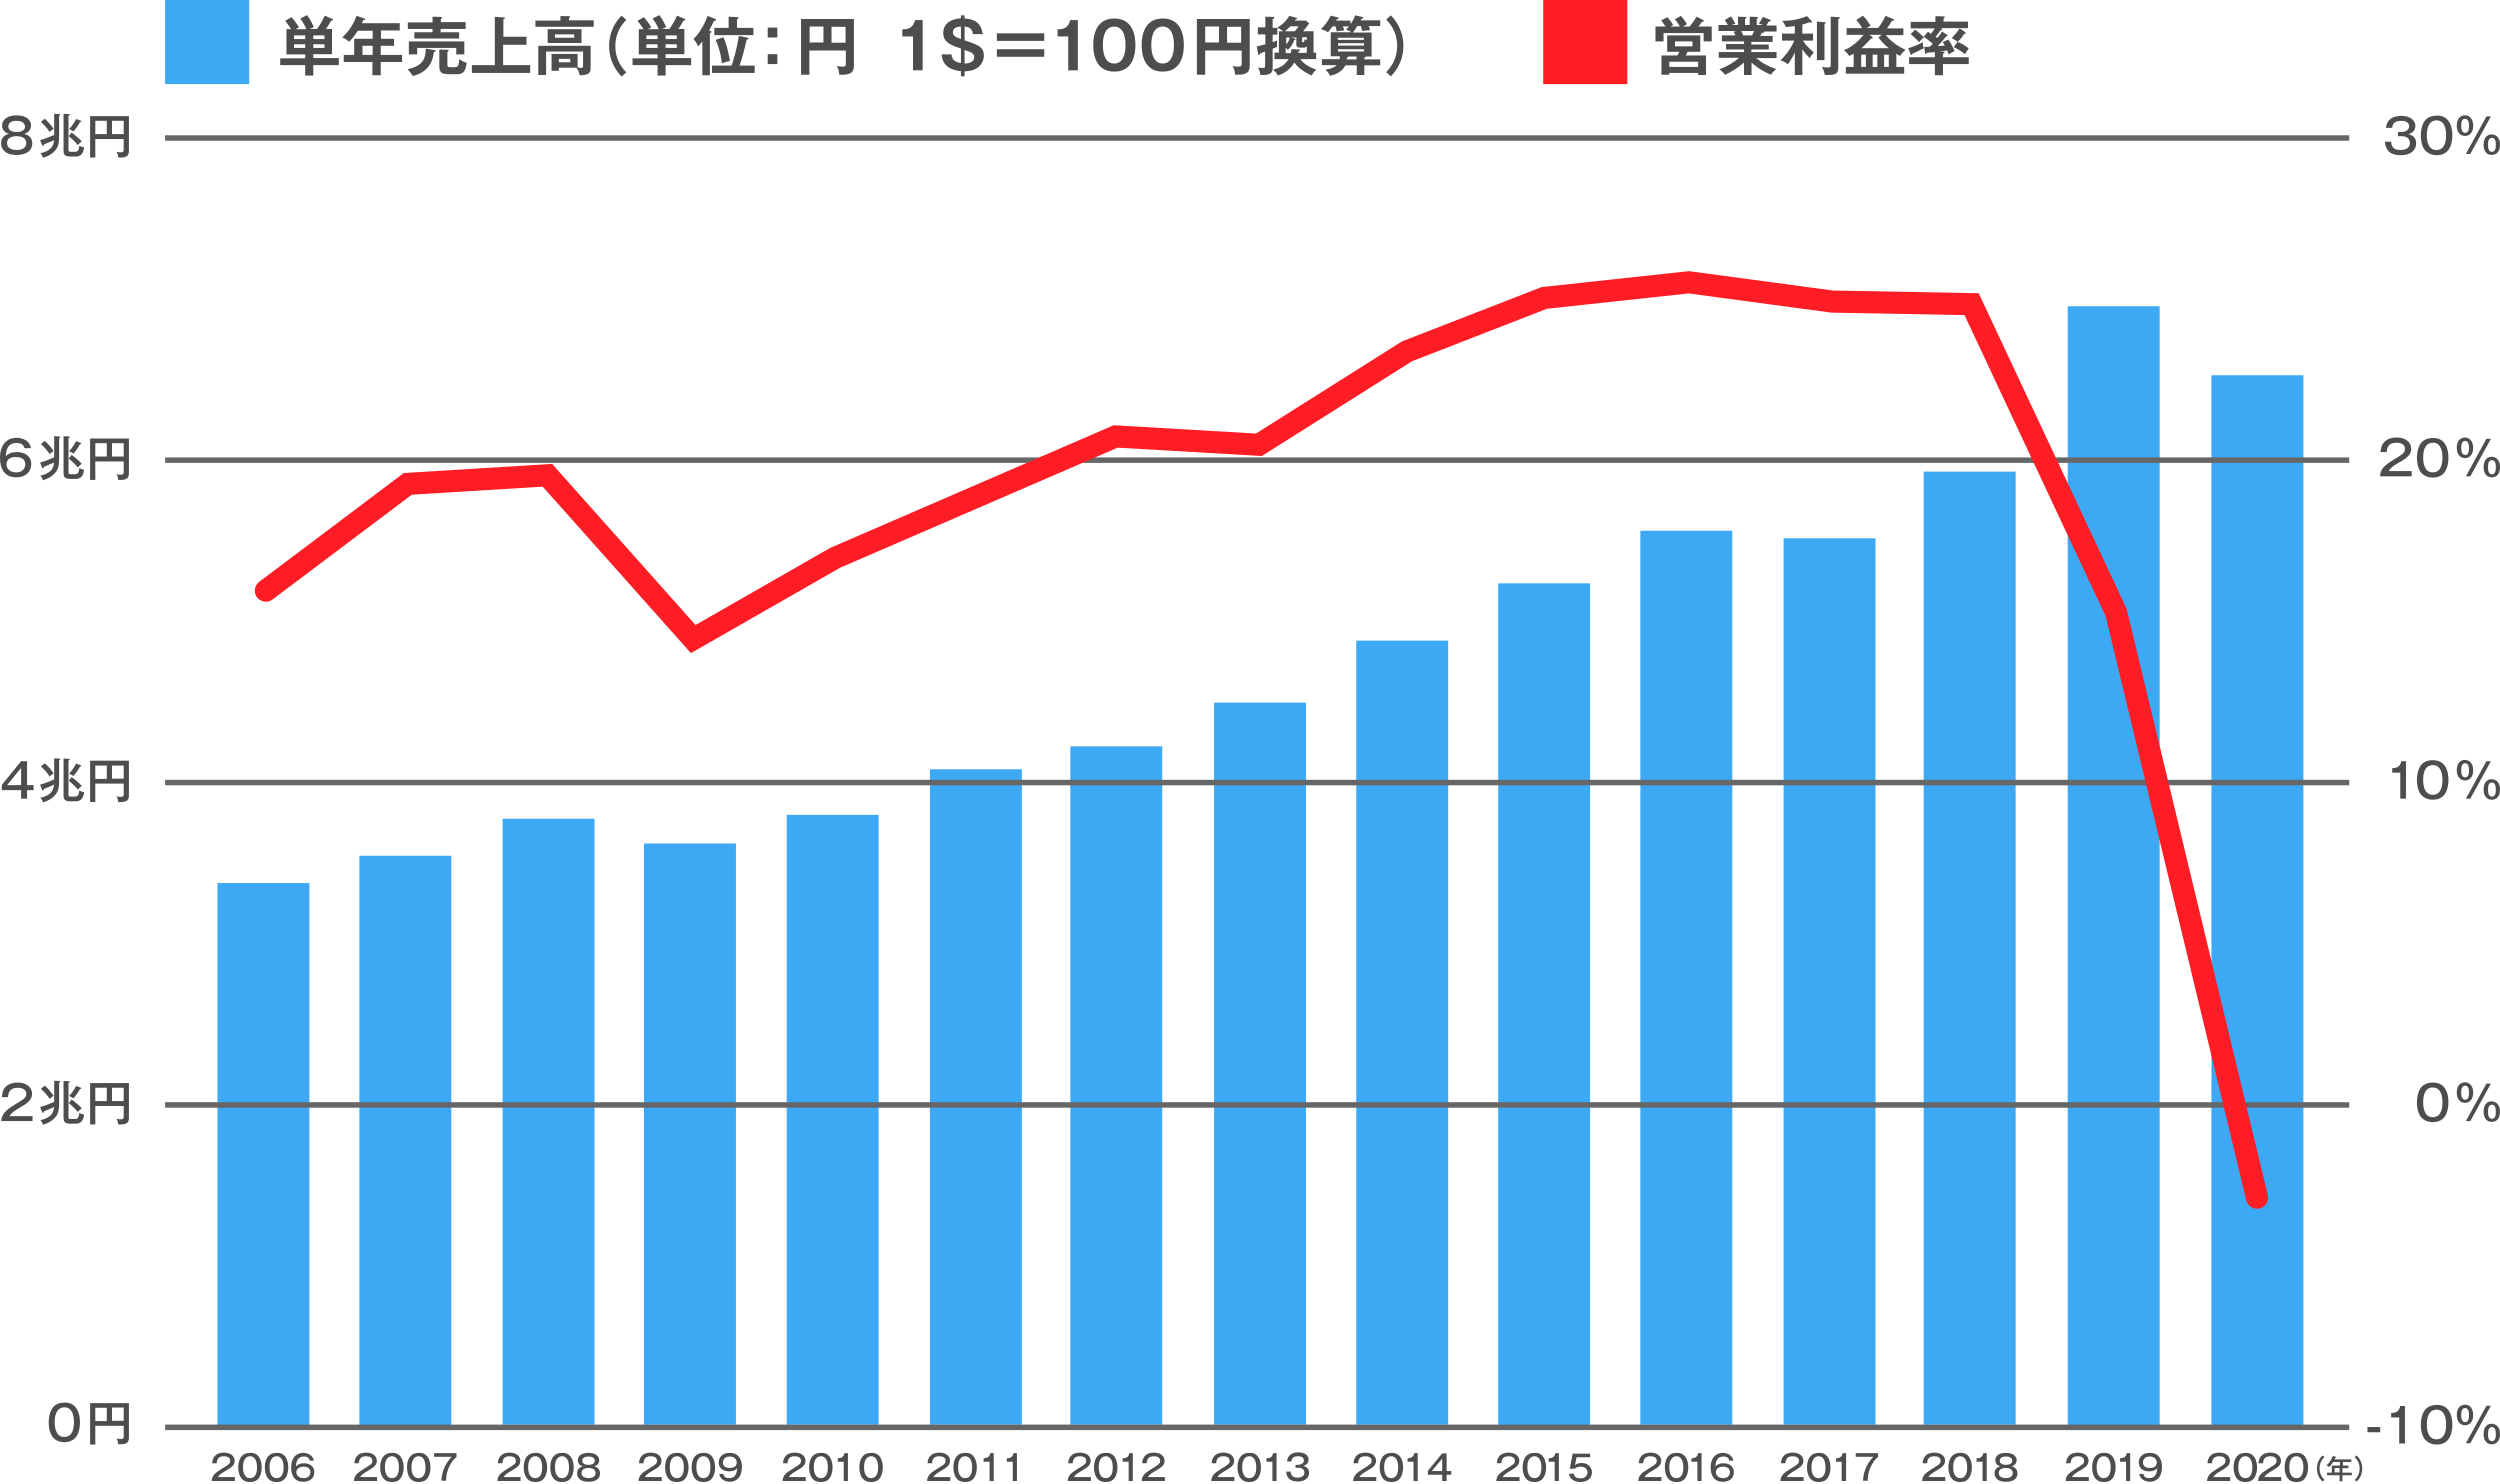 <?xml version="1.0" encoding="utf-8"?>
<!-- Generator: Adobe Illustrator 25.2.0, SVG Export Plug-In . SVG Version: 6.00 Build 0)  -->
<svg version="1.1" id="レイヤー_1" xmlns="http://www.w3.org/2000/svg" xmlns:xlink="http://www.w3.org/1999/xlink" x="0px"
	 y="0px" viewBox="0 0 960 570" style="enable-background:new 0 0 960 570;" xml:space="preserve">
<style type="text/css">
	.st0{fill:#4D4D4D;}
	.st1{fill:#3DA9F5;}
	.st2{fill:#FF1D25;}
	.st3{fill:none;stroke:#666666;stroke-width:2.103;stroke-miterlimit:10;}
	.st4{fill:none;stroke:#FF1D25;stroke-width:8.504;stroke-linecap:round;stroke-miterlimit:10;}
</style>
<g>
	<g>
		<g>
			<path class="st0" d="M117.6,11.1c-0.1-0.3-0.9-2.1-2.3-4l2.6-1.3c1.3,1.8,2,3.2,2.6,4.6c-1,0.4-1.2,0.6-1.6,0.7h2.9
				c0.5-0.8,1.8-2.6,2.9-5.1l3,1.3c0.1,0,0.2,0.1,0.2,0.3c0,0.2-0.2,0.3-0.7,0.3c-0.8,1.4-1.7,2.8-2,3.2h2.3v9.7h-7.2v1.5h9.8V25
				h-9.8v4h-3.1v-4h-9.6v-2.6h9.6v-1.5H110v-9.7h1.8c-1.2-1.9-1.9-2.7-2.3-3.2l2.4-1.4c0.8,0.8,2.2,2.6,2.9,3.9
				c-0.8,0.4-1.1,0.6-1.3,0.7H117.6z M117.2,15v-1.4h-4.3V15H117.2z M112.9,17v1.4h4.3V17H112.9z M124.6,15v-1.4h-4.3V15H124.6z
				 M120.3,17v1.4h4.3V17H120.3z"/>
			<path class="st0" d="M146.2,14.9h5.1v2.7h-5.1v3.5h8.2v2.7h-8.2v5.1h-3.2v-5.1H132v-2.7h4v-6.2h7.1v-3.1h-5.7
				c-0.5,0.7-1.7,2.7-3.3,4.2c-0.9-0.7-1.8-1.3-2.7-1.6c3.3-3,4.9-6.5,5.5-8.3l3,1c0.3,0.1,0.3,0.1,0.3,0.3c0,0.3-0.3,0.3-0.7,0.3
				c-0.2,0.4-0.3,0.7-0.5,1.2h14.5v2.8h-7.2V14.9z M143.1,17.6h-3.9v3.5h3.9V17.6z"/>
			<path class="st0" d="M178.8,8.6v2.5h-9.6v1.3h7.1v2.4h-17.2v-2.4h7v-1.3h-9.5V8.6h9.5V6.4l3.3,0.1c0.2,0,0.4,0.1,0.4,0.3
				s-0.2,0.3-0.5,0.4v1.3H178.8z M166.8,19.2c0.3,0,0.5,0.1,0.5,0.3c0,0.3-0.4,0.4-0.7,0.5c-0.3,2.2-1,7.4-8.1,9.2
				c-0.5-1-1.7-2.3-2-2.6c6.5-1.4,6.9-4.7,7-7.9L166.8,19.2z M178.3,16v4.9h-3.1v-2.5h-15v2.5h-3.2v-5H178.3z M171.7,28.4
				c-1.2,0-3,0-3-2.8v-6.6l3,0.1c0.3,0,0.6,0,0.6,0.3c0,0.2-0.1,0.3-0.5,0.5v4.7c0,0.8,0.1,1.2,0.9,1.2h2.1c1.2,0,1.3-0.7,1.6-3.1
				c1.5,1.2,2.3,1.3,2.8,1.3c-0.3,2.2-0.6,4.5-3.6,4.5H171.7z"/>
			<path class="st0" d="M202.2,14.1v3.1h-9v7.8h10.4v3h-22.4v-3h8.8V6.5l3.5,0.2c0.2,0,0.4,0.1,0.4,0.3s-0.1,0.2-0.6,0.4v6.7H202.2z
				"/>
			<path class="st0" d="M228,7.9v2.4h-22.4V7.9h9.6V6.2l3.2,0c0.1,0,0.5,0,0.5,0.3c0,0.2-0.2,0.3-0.4,0.4v0.9H228z M214.6,26v1.2
				h-2.8v-6.5h10v5.2c1.1,0.2,1.2,0.2,1.4,0.2c0.4,0,0.7-0.1,0.7-0.9v-5.4h-14.2v9h-3V17.6h20.1V26c0,2.1-0.8,2.9-4.2,2.9
				c-0.1-0.6-0.4-1.9-1.3-2.9H214.6z M223.3,11.2v5.3h-13v-5.3H223.3z M213.1,13.2v1.3h7.4v-1.3H213.1z M214.6,22.6v1.3h4.4v-1.3
				H214.6z"/>
			<path class="st0" d="M240.5,7.6c-1.2,1.3-4.2,4.4-4.2,10.1c0,5.7,3,8.8,4.2,10.1l-1.8,1.6c-4-4.1-4.8-8.7-4.8-11.7
				c0-3.1,0.8-7.7,4.8-11.7L240.5,7.6z"/>
			<path class="st0" d="M252.9,11.1c-0.1-0.3-0.9-2.1-2.3-4l2.6-1.3c1.3,1.8,2,3.2,2.6,4.6c-1,0.4-1.2,0.6-1.6,0.7h2.9
				c0.5-0.8,1.8-2.6,2.9-5.1l3,1.3c0.1,0,0.2,0.1,0.2,0.3c0,0.2-0.2,0.3-0.7,0.3c-0.8,1.4-1.7,2.8-2,3.2h2.3v9.7h-7.2v1.5h9.8V25
				h-9.8v4h-3.1v-4h-9.6v-2.6h9.6v-1.5h-7.2v-9.7h1.8c-1.2-1.9-1.9-2.7-2.3-3.2l2.4-1.4c0.8,0.8,2.2,2.6,2.9,3.9
				c-0.8,0.4-1.1,0.6-1.3,0.7H252.9z M252.5,15v-1.4h-4.3V15H252.5z M248.2,17v1.4h4.3V17H248.2z M259.9,15v-1.4h-4.3V15H259.9z
				 M255.6,17v1.4h4.3V17H255.6z"/>
			<path class="st0" d="M272.7,11.9c0.2,0.1,0.5,0.1,0.5,0.3c0,0.2-0.2,0.4-0.6,0.6v16.1h-2.9V15.9c-0.8,1.1-1.2,1.4-1.6,1.9
				c-0.9-1.9-1.5-2.5-1.8-2.8c3.1-3,4.9-7.4,5.4-8.9l2.8,1.1c0.1,0,0.5,0.2,0.5,0.4c0,0.3-0.4,0.4-0.8,0.4c-1,2.1-1.2,2.4-1.9,3.7
				L272.7,11.9z M289.8,25.2V28h-16.4v-2.8h7.5c0.3-0.7,2-5.8,2.8-11.4l3.1,0.6c0.2,0,0.6,0.1,0.6,0.4c0,0.3-0.4,0.4-0.7,0.4
				c-0.8,3.7-1.5,6.4-2.7,10H289.8z M289.3,10.7v2.8h-15v-2.8h5.5V6.4l3.3,0.2c0.2,0,0.5,0,0.5,0.3c0,0.3-0.4,0.5-0.6,0.5v3.3H289.3
				z M277.8,14.3c1.3,2.9,2.1,6.7,2.5,9.1c-1.3,0.3-1.7,0.4-3.1,0.9c-0.1-1.2-0.6-5.1-2.4-9L277.8,14.3z"/>
			<path class="st0" d="M298.5,10.6v3.8h-3.7v-3.8H298.5z M298.5,20.8v3.8h-3.7v-3.8H298.5z"/>
			<path class="st0" d="M310.8,19.3v9.4h-3.2V7.3h20.3v18c0,2.7-1.6,3.4-4.7,3.4c-0.4,0-0.6,0-0.9,0c-0.2-2-0.6-2.8-1-3.4
				c0.7,0.2,1.5,0.3,2.2,0.3c1.3,0,1.3-0.5,1.3-1.3v-4.9H310.8z M316.2,10.2h-5.3v6.1h5.3V10.2z M319.3,16.4h5.4v-6.1h-5.4V16.4z"/>
			<path class="st0" d="M354.3,27h-3.7v-13h-4.1v-2.7c2.1-0.1,4-0.3,4.9-3.6h2.9V27z"/>
			<path class="st0" d="M373.6,13.1c-0.2-2.6-2.2-2.8-3.2-2.9v5.3c5.2,1.7,7.4,2.5,7.4,5.9c0,2-1.3,5.9-7.4,6v1.9H369v-2
				c-1.3-0.1-7.1-0.6-7.4-6.4h3.8c0.1,2.8,2.5,3.1,3.6,3.3v-5.6c-3.8-1.2-6.8-2.3-6.8-5.9c0-3.9,3.2-5.4,6.8-5.7V5.9h1.4v1.2
				c2.9,0.2,6.2,0.9,7,6H373.6z M369,10.2c-0.8,0-3.1,0.2-3.1,2.1c0,1.5,1.3,2.1,3.1,2.7V10.2z M370.4,24.4c0.9,0,3.7-0.2,3.7-2.5
				c0-1.4-1.2-1.9-3.7-2.7V24.4z"/>
			<path class="st0" d="M401,12.8v2.9h-18.2v-2.9H401z M401,18.9v2.9h-18.2v-2.9H401z"/>
			<path class="st0" d="M413.9,27h-3.7v-13h-4.1v-2.7c2.1-0.1,4-0.3,4.9-3.6h2.9V27z"/>
			<path class="st0" d="M436,17.3c0,3.5-0.9,10.2-8.1,10.2c-7.2,0-8.1-6.7-8.1-10.2c0-3.3,0.8-10.2,8.1-10.2
				C435.1,7.1,436,13.8,436,17.3z M423.5,17.3c0,1.1,0,7.1,4.4,7.1c4.3,0,4.3-6.1,4.3-7.1c0-1.1,0-7.1-4.3-7.1
				C423.5,10.2,423.5,16.1,423.5,17.3z"/>
			<path class="st0" d="M454.6,17.3c0,3.5-0.9,10.2-8.1,10.2c-7.2,0-8.1-6.7-8.1-10.2c0-3.3,0.8-10.2,8.1-10.2
				C453.7,7.1,454.6,13.8,454.6,17.3z M442.1,17.3c0,1.1,0,7.1,4.4,7.1c4.3,0,4.3-6.1,4.3-7.1c0-1.1,0-7.1-4.3-7.1
				C442.1,10.2,442.1,16.1,442.1,17.3z"/>
			<path class="st0" d="M462.8,19.3v9.4h-3.2V7.3h20.3v18c0,2.7-1.6,3.4-4.7,3.4c-0.4,0-0.6,0-0.9,0c-0.2-2-0.6-2.8-1-3.4
				c0.7,0.2,1.5,0.3,2.2,0.3c1.3,0,1.3-0.5,1.3-1.3v-4.9H462.8z M468.1,10.2h-5.3v6.1h5.3V10.2z M471.2,16.4h5.4v-6.1h-5.4V16.4z"/>
			<path class="st0" d="M490.5,10.6v2.7h-1.8v2.9c1-0.3,1.4-0.5,1.8-0.7c-0.2,0.8-0.2,1-0.1,2.5c-0.4,0.2-0.6,0.2-1.7,0.7v7.3
				c0,2.1-1,2.8-3.8,2.8c-0.4,0-0.6,0-0.9,0c-0.3-1.6-0.4-2-0.9-2.9c0.3,0.1,1.1,0.2,1.7,0.2c0.9,0,1-0.2,1-1v-5.3
				c-0.3,0.1-1.7,0.6-2,0.8c-0.1,0.3-0.2,0.5-0.4,0.5c-0.2,0-0.3-0.3-0.3-0.5l-0.5-2.8c0.6-0.1,1.2-0.2,3.3-0.8v-3.8H483v-2.7h2.9
				V6.4l2.9,0.1c0.3,0,0.6,0,0.6,0.3c0,0.2-0.2,0.3-0.7,0.5v3.4H490.5z M489.4,22.7v-2.5h1.7V12h1.6c-0.5-0.4-0.9-0.7-2.2-1.4
				c1.9-1.1,3.3-2.4,4.6-4.5l2.5,0.7c0.3,0.1,0.5,0.2,0.5,0.3c0,0.2-0.2,0.3-0.5,0.3c-0.1,0.1-0.2,0.3-0.4,0.5h4.3l1.2,1.1
				c-1.1,1.5-1.2,1.7-2.3,3h4v8.2h1v2.5h-6.1c0.7,0.9,2.4,2.9,6.2,4c-0.8,0.6-1.3,1.4-1.8,2.3c-1.9-0.9-4.5-2.1-6.7-5
				c-0.6,1-2.2,3.7-6.3,5c-0.5-1-0.9-1.5-1.9-2.2c2.5-0.7,4.6-1.7,6-4.1H489.4z M497.2,12c0.2-0.2,0.9-1,1.5-1.9h-3.2
				c-0.6,0.6-1.4,1.3-2.1,1.9H497.2z M498.8,19c0.2,0,0.4,0,0.4,0.3c0,0.2-0.1,0.3-0.6,0.5c0,0.2-0.1,0.4-0.1,0.5h3.3v-2.6
				c-0.3,0.5-0.7,0.6-1.1,0.6h-1.4c-0.9,0-1.5-0.3-1.5-1.2v-2.7h-2l1.3,0.4c0.2,0,0.4,0.1,0.4,0.3c0,0.3-0.4,0.3-0.5,0.3
				c-0.5,1.3-1.3,2.8-2.5,3.7c-0.2-0.2-0.4-0.4-0.8-0.8v2.1h2c0.1-0.5,0.1-0.8,0.2-1.5L498.8,19z M493.9,17c0.7-0.7,1.2-1.6,1.4-2.6
				h-1.4V17z M500,14.3v1.5c0,0.2,0,0.4,0.2,0.4c0.6,0,0.6,0,0.8-1.2c0.4,0.3,0.6,0.4,0.8,0.5v-1.2H500z"/>
			<path class="st0" d="M521.1,10.2c-0.8,1.3-1.3,2-1.6,2.3h7.2v9.2h-2.2c0,0.3-0.3,0.4-0.6,0.4v0.7h6.1v2.3h-6.1v3.7H521v-3.7h-4.4
				c-0.6,1.3-2.3,3.3-5.9,4c-0.2-0.7-0.9-1.5-1.7-2.4c1.6-0.2,3.2-0.6,4.3-1.7h-5.7v-2.3h6.8c0.1-0.4,0.1-0.7,0.1-1.1h-3.5v-9.2h7.9
				c-0.6-0.5-1.3-0.8-2-1c0.4-0.5,0.7-0.8,1.1-1.3h-2.3c0.3,0.8,0.4,1.3,0.5,1.6c-1.4,0.1-2,0.1-2.9,0.4c-0.2-1.1-0.4-1.7-0.5-2
				h-1.1c-1,1.4-1.4,1.9-1.8,2.3c-0.4-0.3-1.2-0.8-2.7-1.2c1.5-1.4,2.9-3.3,3.8-5.2l2.8,0.7c0.1,0,0.3,0.1,0.3,0.3
				c0,0.3-0.5,0.3-0.7,0.3c0,0.1-0.2,0.4-0.3,0.6h5.5v1.4c0.6-0.9,1.4-2.1,1.8-3.4l2.7,0.6c0.1,0,0.4,0.1,0.4,0.3
				c0,0.3-0.5,0.4-0.7,0.4c-0.1,0.2-0.2,0.4-0.3,0.6h7.5v2.2h-4.4c0.2,0.5,0.4,1,0.5,1.6c-0.6,0-2,0.1-3,0.3
				c-0.1-0.3-0.2-0.8-0.5-1.9H521.1z M513.7,15.3h10v-0.8h-10V15.3z M523.8,16.6h-10v0.9h10V16.6z M523.8,18.9h-10v0.9h10V18.9z
				 M521,21.7h-3.2c0,0.2-0.1,0.3-0.6,0.4c0,0.3,0,0.4-0.1,0.7h3.8V21.7z"/>
			<path class="st0" d="M532.3,27.7c1.2-1.3,4.2-4.4,4.2-10.1c0-5.7-3-8.8-4.2-10.1l1.8-1.6c4,4.1,4.8,8.7,4.8,11.7
				c0,3.1-0.8,7.6-4.8,11.7L532.3,27.7z"/>
		</g>
		<g>
			<path class="st0" d="M645.1,10.2c-0.6-1-1.2-2-2-2.8l2.4-1.3c0.6,0.7,1.7,2.1,2.3,3.2c-0.5,0.3-1.4,0.8-1.6,0.9h2.6
				c0.2-0.2,1.5-1.8,2.7-3.8l2.5,1.3c0.1,0.1,0.3,0.2,0.3,0.4c0,0.2-0.1,0.2-0.8,0.3c-0.2,0.4-0.6,0.9-1.3,1.8h5.1v5.7h-3.1v-3.2
				h-15.4v3.2h-3.1v-5.7h3.9c-1.1-1.6-1.4-2-1.7-2.4l2.4-1.2c0.6,0.7,1.7,2.1,2.2,3c-0.7,0.4-0.8,0.5-1.1,0.6H645.1z M655.1,21.4
				v7.4h-3V28H641v0.7h-3v-7.4h6.1c0.4-0.7,0.5-0.9,0.8-1.4h-4.7v-6.3h12.7v6.3H648c-0.4,0.9-0.5,1-0.7,1.4H655.1z M652.1,25.7v-2
				H641v2H652.1z M643.2,15.9v1.9h6.7v-1.9H643.2z"/>
			<path class="st0" d="M672.5,28.8h-2.8v-4.8c-2.8,2.5-6,4.2-7.3,4.7c-1-1.3-1.6-1.7-2.2-2.1c3.2-1.1,5.9-2.9,7.6-4.4h-7.8V20h9.7
				v-1h-6.9v-2.1h6.9v-1h-8.5v-2.3h5.2c-0.1-0.3-0.4-1-0.7-1.4l1.2-0.3h-7V9.6h3.6c-0.2-0.4-0.7-1.1-1.2-1.9l2.4-1.4
				c0.5,0.8,1.2,1.9,1.7,2.8c-0.4,0.1-0.7,0.2-1.2,0.5h2.2V6.4l2.7,0.1c0.2,0,0.5,0,0.5,0.3s-0.2,0.3-0.5,0.4v2.4h1.8V6.4l2.7,0.1
				c0.1,0,0.5,0,0.5,0.3c0,0.2-0.4,0.4-0.5,0.5v2.3h2.4c-0.7-0.3-1.3-0.5-1.6-0.5c0.9-1.4,1.2-1.9,1.5-2.6l2.9,1.1
				c0.1,0,0.2,0.2,0.2,0.3c0,0.3-0.4,0.3-0.7,0.3c-0.2,0.2-0.9,1.3-1,1.6h3.9v2.3h-4.8c0,0.1,0.1,0.1,0.1,0.2c0,0.3-0.7,0.3-1,0.3
				c-0.3,0.7-0.4,1-0.6,1.2h4.8v2.3h-8.2v1h6.7V19h-6.7v1h9.7v2.3h-7.8c3.1,2.7,6.2,3.7,7.7,4.2c-1.3,1.1-1.7,1.5-2,2.2
				c-1.2-0.4-4.6-2-7.5-4.7V28.8z M668.6,11.9c0.2,0.3,0.4,0.7,0.8,1.7h3.4c0.1-0.3,0.4-0.9,0.8-1.7H668.6z"/>
			<path class="st0" d="M692.1,28.8h-2.9v-8.6c-1.3,2.7-2.2,3.9-2.7,4.5c-0.8-0.7-1.5-1.1-2.8-1.5c1.2-1.2,3.6-3.6,5.3-7.6h-4.7
				v-2.7h4.9V10c-2.3,0.3-2.9,0.3-3.4,0.4c-0.8-1.5-0.8-1.6-1.4-2.4c3,0,6-0.4,9.5-1.8l1.8,1.9c0.1,0.1,0.1,0.2,0.1,0.3
				c0,0.2-0.1,0.3-0.3,0.3c-0.1,0-0.3,0-0.6-0.2c-0.7,0.3-1.2,0.5-2.8,0.9v3.5h4.1v2.7h-3.9c1.4,2.1,2.8,3.3,4.2,4.5
				c-0.7,0.8-1.2,1.5-1.6,2.2c-1-1-1.8-1.9-2.8-3.4V28.8z M700.6,8.5c0.2,0,0.5,0.1,0.5,0.3c0,0.1-0.1,0.2-0.5,0.4v13.9h-2.9V8.3
				L700.6,8.5z M706.1,6.6c0.1,0,0.4,0.1,0.4,0.3c0,0.2-0.2,0.3-0.6,0.5v18.3c0,1.9-0.2,3.1-3.8,3.1c-0.6,0-1,0-1.4-0.1
				c-0.2-1.4-0.8-2.5-1.1-3c1.2,0.2,2.1,0.2,2.4,0.2c0.5,0,1,0,1-0.9V6.4L706.1,6.6z"/>
			<path class="st0" d="M721.2,10.8c1.9-2.6,2.6-4.2,2.8-4.7l3,1.2c0.2,0.1,0.3,0.2,0.3,0.4c0,0.3-0.3,0.3-0.8,0.3
				c-0.8,1.3-1.3,2.1-1.9,2.9h6.3v2.6h-6.8c3.2,3.6,5.9,4.8,7.6,5.6c-0.8,0.7-1.6,1.6-2.1,2.4c-0.4-0.2-0.7-0.4-1.4-0.9v5.1h3v2.6
				h-22.4v-2.6h3v-5.1c-0.9,0.5-1.2,0.7-1.7,0.9c-0.8-1.3-1.5-1.8-2.1-2.2c1.9-0.7,4.8-2.4,7.6-5.9h-6.5v-2.6h6
				c-0.7-1.2-1.4-2.2-2.3-3.1l2.5-1.7c1.3,1.1,2.5,3.1,3,3.9c-0.4,0.2-1,0.5-1.5,0.8H721.2z M717.9,13.4l1,0.8
				c0.1,0.1,0.2,0.2,0.2,0.4c0,0.2-0.2,0.2-0.3,0.2c-0.1,0-0.3,0-0.4,0c-0.7,0.9-1.7,2-3.6,3.7h10.5c-0.8-0.6-2.5-2.1-4-4.1l1.3-1
				H717.9z M716.5,21h-1.8v4.7h1.8V21z M719.1,25.7h1.8V21h-1.8V25.7z M723.5,25.7h1.8V21h-1.8V25.7z"/>
			<path class="st0" d="M732.8,18.5c1.7-0.5,4.2-1.5,5.6-2.3c0,0.3,0,0.5,0,0.7c0,0.5,0,0.6,0.3,1.6c-1.1,0.7-4.1,2-4.3,2.1
				c-0.1,0.2-0.2,0.5-0.4,0.5c-0.2,0-0.3-0.1-0.4-0.4L732.8,18.5z M747.6,13.3c0.1,0,0.3,0.2,0.3,0.3c0,0.2-0.3,0.3-0.6,0.4
				c-1.1,1.4-2.9,3.4-3.2,3.7c0.6,0,1.7-0.1,2.7-0.2c-0.3-0.6-0.6-1-0.8-1.4l2.2-0.9c0.8,1.2,1.9,3.3,2.4,4.4
				c-0.5,0.2-1.5,0.8-2.3,1.3c-0.3-0.8-0.4-1.1-0.6-1.5c-0.6,0.1-0.8,0.1-3,0.3l1.3,0.1c0.3,0,0.7,0,0.7,0.4c0,0.2-0.3,0.4-0.6,0.4
				V22h9.9v2.6h-9.9v4.3H743v-4.3h-9.9V22h9.9v-2c-0.5,0-2.7,0.2-3.1,0.3c-0.2,0.3-0.3,0.4-0.4,0.4c-0.2,0-0.3-0.3-0.3-0.5l-0.3-2.2
				c0.5,0,1,0,2.2-0.1c0.8-0.8,0.9-0.9,1.1-1.1c-1.3-1.1-2.6-2.1-3.5-2.7l1.6-1.9c0.3,0.2,0.4,0.2,1.2,0.8c0.7-0.9,1.1-1.5,1.4-2.1
				h-9.2V8.4h9.5V6.2l3.1,0.1c0.2,0,0.5,0,0.5,0.3c0,0.2-0.2,0.4-0.5,0.5v1.2h9.4v2.5h-10.4c0.2,0.1,0.5,0.3,0.5,0.5
				c0,0.2-0.3,0.3-0.6,0.3c-0.9,1.3-1.7,2.3-1.9,2.5c0.1,0.1,0.2,0.2,0.6,0.5c1.2-1.4,1.5-1.8,1.8-2.5L747.6,13.3z M735.4,11.4
				c0.7,0.5,1.4,1,3.4,2.9c-1.2,1.1-1.2,1.1-1.9,1.9c-1.1-1.3-1.9-2-3.2-3.1L735.4,11.4z M751.7,16.1c-0.5-0.5-1.9-1.3-2.2-1.5
				c1.2-1.3,2-2.2,3-3.7l2.1,1.4c0.1,0.1,0.2,0.2,0.2,0.4c0,0.3-0.3,0.4-0.6,0.3C753.6,14.1,752.8,15.1,751.7,16.1
				c1.2,0.3,3.5,1.8,4.3,2.5c-0.9,1.2-1,1.3-1.4,2.2c-2.4-1.8-3.6-2.4-4.4-2.7L751.7,16.1z"/>
		</g>
		<rect x="63.4" class="st1" width="32.3" height="32.3"/>
		<rect x="592.6" class="st2" width="32.3" height="32.3"/>
	</g>
	<g>
		<path class="st0" d="M892.6,559.5c-0.6,0.6-1.9,1.9-1.9,4.4s1.4,3.8,1.9,4.4l-0.7,0.6c-0.5-0.4-2.2-2-2.2-5c0-3,1.7-4.6,2.2-5
			L892.6,559.5z"/>
		<path class="st0" d="M899.5,562.8h2.3v1h-2.3v1.7h3.6v1h-3.6v2.3h-1.1v-2.3h-4.8v-1h1.8v-2.7h3.1v-1.4h-2.6
			c-0.2,0.3-0.7,1.2-1.5,1.9c-0.6-0.4-0.9-0.5-1-0.6c1.3-1.2,2-2.5,2.4-3.6l1.1,0.3c0.1,0,0.2,0.1,0.2,0.2c0,0.1-0.2,0.1-0.3,0.1
			c-0.1,0.3-0.2,0.5-0.3,0.7h6.4v1h-3.2V562.8z M898.4,563.7h-1.9v1.7h1.9V563.7z"/>
		<path class="st0" d="M904.2,568.3c0.6-0.6,1.9-1.9,1.9-4.4s-1.4-3.8-1.9-4.4l0.7-0.6c0.5,0.4,2.2,2.1,2.2,5c0,3-1.7,4.6-2.2,5
			L904.2,568.3z"/>
	</g>
	<rect x="83.5" y="339.1" class="st1" width="35.3" height="208.1"/>
	<rect x="138" y="328.6" class="st1" width="35.3" height="218.6"/>
	<rect x="193" y="314.4" class="st1" width="35.3" height="232.7"/>
	<rect x="247.3" y="323.9" class="st1" width="35.3" height="223.2"/>
	<rect x="302.1" y="312.9" class="st1" width="35.3" height="234.2"/>
	<rect x="357.1" y="295.4" class="st1" width="35.3" height="251.7"/>
	<rect x="411" y="286.6" class="st1" width="35.3" height="260.5"/>
	<rect x="466.2" y="269.8" class="st1" width="35.3" height="277.3"/>
	<rect x="520.8" y="246" class="st1" width="35.3" height="301.1"/>
	<rect x="575.3" y="224" class="st1" width="35.3" height="323.2"/>
	<rect x="629.9" y="203.8" class="st1" width="35.3" height="343.3"/>
	<rect x="684.9" y="206.7" class="st1" width="35.3" height="340.4"/>
	<rect x="738.7" y="181.1" class="st1" width="35.3" height="366"/>
	<rect x="794" y="117.6" class="st1" width="35.3" height="429.6"/>
	<rect x="849.2" y="144.1" class="st1" width="35.3" height="403.1"/>
	<g>
		<path class="st0" d="M90.2,568.7h-8.9c0.1-2,1.1-3,3.9-4.7c2.6-1.6,3.2-1.9,3.2-3.1c0-1.2-1.1-1.7-2.4-1.7c-2.4,0-2.7,1.5-2.8,2.7
			h-1.7c0-0.5,0.1-1.6,0.7-2.4c1-1.5,2.8-1.7,3.8-1.7c2.5,0,4.1,1.3,4.1,3.1c0,1.4-0.7,2.3-2.8,3.5c-2.5,1.5-3,1.8-3.6,2.8h6.5
			V568.7z"/>
		<path class="st0" d="M99.5,559.6c0.9,1.4,1,3,1,3.9c0,0.8-0.1,2.5-1,3.9c-0.9,1.5-2.5,1.7-3.5,1.7c-1.9,0-2.9-0.8-3.5-1.7
			c-0.9-1.4-1-3-1-3.9c0-1,0.1-2.6,1-3.9c0.8-1.2,2.1-1.7,3.5-1.7C97.5,557.8,98.8,558.4,99.5,559.6z M93.3,563.4
			c0,1.1,0.2,4.2,2.7,4.2c2.6,0,2.7-3,2.7-4.2c0-1.3-0.3-4.2-2.7-4.2C93.5,559.3,93.3,562.2,93.3,563.4z"/>
		<path class="st0" d="M109.7,559.6c0.9,1.4,1,3,1,3.9c0,0.8-0.1,2.5-1,3.9c-0.9,1.5-2.5,1.7-3.5,1.7c-1.9,0-2.9-0.8-3.5-1.7
			c-0.9-1.4-1-3-1-3.9c0-1,0.1-2.6,1-3.9c0.8-1.2,2.1-1.7,3.5-1.7C107.7,557.8,109,558.4,109.7,559.6z M103.5,563.4
			c0,1.1,0.2,4.2,2.7,4.2c2.6,0,2.7-3,2.7-4.2c0-1.3-0.3-4.2-2.7-4.2C103.7,559.3,103.5,562.2,103.5,563.4z"/>
		<path class="st0" d="M118.9,560.8c-0.2-1.3-1.4-1.5-2.2-1.5c-2.5,0-2.9,1.9-3.1,3.8c0.8-0.9,1.9-1.2,3.1-1.2c2.2,0,4,1.1,4,3.4
			c0,2.1-1.5,3.7-4.2,3.7c-3.8,0-4.7-3-4.7-5.4c0-4.6,2.7-5.7,4.7-5.7c0.3,0,3.5,0.1,4,3H118.9z M113.8,565.3c0,1.1,0.8,2.3,2.8,2.3
			c2.3,0,2.6-1.7,2.6-2.3c0-2-2.1-2.1-2.5-2.1C114.7,563.2,113.8,564.2,113.8,565.3z"/>
	</g>
	<g>
		<path class="st0" d="M144.8,568.7h-8.9c0.1-2,1.1-3,3.9-4.7c2.6-1.6,3.2-1.9,3.2-3.1c0-1.2-1.1-1.7-2.4-1.7
			c-2.4,0-2.7,1.5-2.8,2.7h-1.7c0-0.5,0.1-1.6,0.7-2.4c1-1.5,2.8-1.7,3.8-1.7c2.5,0,4.1,1.3,4.1,3.1c0,1.4-0.7,2.3-2.8,3.5
			c-2.5,1.5-3,1.8-3.6,2.8h6.5V568.7z"/>
		<path class="st0" d="M154,559.6c0.9,1.4,1,3,1,3.9c0,0.8-0.1,2.5-1,3.9c-0.9,1.5-2.5,1.7-3.5,1.7c-1.9,0-2.9-0.8-3.5-1.7
			c-0.9-1.4-1-3-1-3.9c0-1,0.1-2.6,1-3.9c0.8-1.2,2.1-1.7,3.5-1.7C152,557.8,153.3,558.4,154,559.6z M147.8,563.4
			c0,1.1,0.2,4.2,2.7,4.2c2.6,0,2.7-3,2.7-4.2c0-1.3-0.3-4.2-2.7-4.2C148,559.3,147.8,562.2,147.8,563.4z"/>
		<path class="st0" d="M164.3,559.6c0.9,1.4,1,3,1,3.9c0,0.8-0.1,2.5-1,3.9c-0.9,1.5-2.5,1.7-3.5,1.7c-1.9,0-2.9-0.8-3.5-1.7
			c-0.9-1.4-1-3-1-3.9c0-1,0.1-2.6,1-3.9c0.8-1.2,2.1-1.7,3.5-1.7C162.3,557.8,163.5,558.4,164.3,559.6z M158,563.4
			c0,1.1,0.2,4.2,2.7,4.2c2.6,0,2.7-3,2.7-4.2c0-1.3-0.3-4.2-2.7-4.2C158.3,559.3,158,562.2,158,563.4z"/>
		<path class="st0" d="M175.3,558.1v1.4c-1.3,0.9-2.2,2.4-2.9,3.9c-1,2.2-1.1,4.1-1.1,5.2h-1.8c0.1-4.6,2.7-8,4-9.2h-6.8v-1.4H175.3
			z"/>
	</g>
	<g>
		<path class="st0" d="M199.8,568.7H191c0.1-2,1.1-3,3.9-4.7c2.6-1.6,3.2-1.9,3.2-3.1c0-1.2-1.1-1.7-2.4-1.7c-2.4,0-2.7,1.5-2.8,2.7
			h-1.7c0-0.5,0.1-1.6,0.7-2.4c1-1.5,2.8-1.7,3.8-1.7c2.5,0,4.1,1.3,4.1,3.1c0,1.4-0.7,2.3-2.8,3.5c-2.5,1.5-3,1.8-3.6,2.8h6.5
			V568.7z"/>
		<path class="st0" d="M209.1,559.6c0.9,1.4,1,3,1,3.9c0,0.8-0.1,2.5-1,3.9c-0.9,1.5-2.5,1.7-3.5,1.7c-1.9,0-2.9-0.8-3.5-1.7
			c-0.9-1.4-1-3-1-3.9c0-1,0.1-2.6,1-3.9c0.8-1.2,2.1-1.7,3.5-1.7C207.1,557.8,208.3,558.4,209.1,559.6z M202.8,563.4
			c0,1.1,0.2,4.2,2.7,4.2c2.6,0,2.7-3,2.7-4.2c0-1.3-0.3-4.2-2.7-4.2C203.1,559.3,202.8,562.2,202.8,563.4z"/>
		<path class="st0" d="M219.3,559.6c0.9,1.4,1,3,1,3.9c0,0.8-0.1,2.5-1,3.9c-0.9,1.5-2.5,1.7-3.5,1.7c-1.9,0-2.9-0.8-3.5-1.7
			c-0.9-1.4-1-3-1-3.9c0-1,0.1-2.6,1-3.9c0.8-1.2,2.1-1.7,3.5-1.7C217.3,557.8,218.5,558.4,219.3,559.6z M213.1,563.4
			c0,1.1,0.2,4.2,2.7,4.2c2.6,0,2.7-3,2.7-4.2c0-1.3-0.3-4.2-2.7-4.2C213.3,559.3,213.1,562.2,213.1,563.4z"/>
		<path class="st0" d="M230.4,565.8c0,1.4-0.8,3.2-4.4,3.2c-0.8,0-2.3-0.1-3.3-0.9c-0.6-0.5-1.1-1.3-1.1-2.3c0-2.1,1.7-2.6,2.2-2.7
			c-0.5-0.2-1.9-0.6-1.9-2.4c0-1.6,1.3-2.8,4.1-2.8c2.8,0,4.1,1.4,4.1,2.8c0,1.7-1.4,2.2-1.9,2.4
			C229.6,563.4,230.4,564.3,230.4,565.8z M223.3,565.6c0,1.6,1.6,2,2.7,2c1,0,2.7-0.3,2.7-2c0-1.1-0.9-1.9-2.7-1.9
			C224.2,563.7,223.3,564.5,223.3,565.6z M223.6,560.9c0,1.6,2,1.6,2.4,1.6c0.3,0,2.4,0,2.4-1.6c0-0.3-0.1-1.6-2.4-1.6
			C223.8,559.3,223.6,560.5,223.6,560.9z"/>
	</g>
	<g>
		<path class="st0" d="M254.1,568.7h-8.9c0.1-2,1.1-3,3.9-4.7c2.6-1.6,3.2-1.9,3.2-3.1c0-1.2-1.1-1.7-2.4-1.7
			c-2.4,0-2.7,1.5-2.8,2.7h-1.7c0-0.5,0.1-1.6,0.7-2.4c1-1.5,2.8-1.7,3.8-1.7c2.5,0,4.1,1.3,4.1,3.1c0,1.4-0.7,2.3-2.8,3.5
			c-2.5,1.5-3,1.8-3.6,2.8h6.5V568.7z"/>
		<path class="st0" d="M263.4,559.6c0.9,1.4,1,3,1,3.9c0,0.8-0.1,2.5-1,3.9c-0.9,1.5-2.5,1.7-3.5,1.7c-1.9,0-2.9-0.8-3.5-1.7
			c-0.9-1.4-1-3-1-3.9c0-1,0.1-2.6,1-3.9c0.8-1.2,2.1-1.7,3.5-1.7C261.4,557.8,262.6,558.4,263.4,559.6z M257.2,563.4
			c0,1.1,0.2,4.2,2.7,4.2c2.6,0,2.7-3,2.7-4.2c0-1.3-0.3-4.2-2.7-4.2C257.4,559.3,257.2,562.2,257.2,563.4z"/>
		<path class="st0" d="M273.6,559.6c0.9,1.4,1,3,1,3.9c0,0.8-0.1,2.5-1,3.9c-0.9,1.5-2.5,1.7-3.5,1.7c-1.9,0-2.9-0.8-3.5-1.7
			c-0.9-1.4-1-3-1-3.9c0-1,0.1-2.6,1-3.9c0.8-1.2,2.1-1.7,3.5-1.7C271.6,557.8,272.9,558.4,273.6,559.6z M267.4,563.4
			c0,1.1,0.2,4.2,2.7,4.2c2.6,0,2.7-3,2.7-4.2c0-1.3-0.3-4.2-2.7-4.2C267.6,559.3,267.4,562.2,267.4,563.4z"/>
		<path class="st0" d="M277.8,566.1c0.2,1.3,1.4,1.5,2.2,1.5c2.5,0,2.9-1.9,3.1-3.8c-0.8,0.9-1.8,1.2-3.1,1.2c-2.2,0-4-1.1-4-3.4
			c0-2.1,1.5-3.7,4.2-3.7c3.8,0,4.7,3,4.7,5.4c0,4.6-2.7,5.7-4.7,5.7c-0.3,0-3.5-0.1-4-3H277.8z M277.6,561.6c0,1.7,1.5,2.1,2.6,2.1
			c1.5,0,2.7-0.6,2.7-2.1c0-1.2-0.9-2.3-2.7-2.3C277.7,559.3,277.6,561.2,277.6,561.6z"/>
	</g>
	<g>
		<path class="st0" d="M309.4,568.7h-8.9c0.1-2,1.1-3,3.9-4.7c2.6-1.6,3.2-1.9,3.2-3.1c0-1.2-1.1-1.7-2.4-1.7
			c-2.4,0-2.7,1.5-2.8,2.7h-1.7c0-0.5,0.1-1.6,0.7-2.4c1-1.5,2.8-1.7,3.8-1.7c2.5,0,4.1,1.3,4.1,3.1c0,1.4-0.7,2.3-2.8,3.5
			c-2.5,1.5-3,1.8-3.6,2.8h6.5V568.7z"/>
		<path class="st0" d="M318.7,559.6c0.9,1.4,1,3,1,3.9c0,0.8-0.1,2.5-1,3.9c-0.9,1.5-2.5,1.7-3.5,1.7c-1.9,0-2.9-0.8-3.5-1.7
			c-0.9-1.4-1-3-1-3.9c0-1,0.1-2.6,1-3.9c0.8-1.2,2.1-1.7,3.5-1.7C316.7,557.8,318,558.4,318.7,559.6z M312.5,563.4
			c0,1.1,0.2,4.2,2.7,4.2c2.6,0,2.7-3,2.7-4.2c0-1.3-0.3-4.2-2.7-4.2C312.7,559.3,312.5,562.2,312.5,563.4z"/>
		<path class="st0" d="M325.7,568.7h-1.7v-7.4h-2.3v-1.3c1.3-0.1,2.2-0.3,2.6-2h1.3V568.7z"/>
		<path class="st0" d="M338,559.6c0.9,1.4,1,3,1,3.9c0,0.8-0.1,2.5-1,3.9c-0.9,1.5-2.5,1.7-3.5,1.7c-1.9,0-2.9-0.8-3.5-1.7
			c-0.9-1.4-1-3-1-3.9c0-1,0.1-2.6,1-3.9c0.8-1.2,2.1-1.7,3.5-1.7C336,557.8,337.3,558.4,338,559.6z M331.8,563.4
			c0,1.1,0.2,4.2,2.7,4.2c2.6,0,2.7-3,2.7-4.2c0-1.3-0.3-4.2-2.7-4.2C332,559.3,331.8,562.2,331.8,563.4z"/>
	</g>
	<g>
		<path class="st0" d="M364.9,568.7H356c0.1-2,1.1-3,3.9-4.7c2.6-1.6,3.2-1.9,3.2-3.1c0-1.2-1.1-1.7-2.4-1.7c-2.4,0-2.7,1.5-2.8,2.7
			h-1.7c0-0.5,0.1-1.6,0.7-2.4c1-1.5,2.8-1.7,3.8-1.7c2.5,0,4.1,1.3,4.1,3.1c0,1.4-0.7,2.3-2.8,3.5c-2.5,1.5-3,1.8-3.6,2.8h6.5
			V568.7z"/>
		<path class="st0" d="M374.1,559.6c0.9,1.4,1,3,1,3.9c0,0.8-0.1,2.5-1,3.9c-0.9,1.5-2.5,1.7-3.5,1.7c-1.9,0-2.9-0.8-3.5-1.7
			c-0.9-1.4-1-3-1-3.9c0-1,0.1-2.6,1-3.9c0.8-1.2,2.1-1.7,3.5-1.7C372.1,557.8,373.4,558.4,374.1,559.6z M367.9,563.4
			c0,1.1,0.2,4.2,2.7,4.2c2.6,0,2.7-3,2.7-4.2c0-1.3-0.3-4.2-2.7-4.2C368.1,559.3,367.9,562.2,367.9,563.4z"/>
		<path class="st0" d="M381.7,568.7H380v-7.4h-2.3v-1.3c1.3-0.1,2.2-0.3,2.6-2h1.3V568.7z"/>
		<path class="st0" d="M390.6,568.7h-1.7v-7.4h-2.3v-1.3c1.3-0.1,2.2-0.3,2.6-2h1.3V568.7z"/>
	</g>
	<g>
		<path class="st0" d="M418.8,568.7H410c0.1-2,1.1-3,3.9-4.7c2.6-1.6,3.2-1.9,3.2-3.1c0-1.2-1.1-1.7-2.4-1.7c-2.4,0-2.7,1.5-2.8,2.7
			h-1.7c0-0.5,0.1-1.6,0.7-2.4c1-1.5,2.8-1.7,3.8-1.7c2.5,0,4.1,1.3,4.1,3.1c0,1.4-0.7,2.3-2.8,3.5c-2.5,1.5-3,1.8-3.6,2.8h6.5
			V568.7z"/>
		<path class="st0" d="M428.1,559.6c0.9,1.4,1,3,1,3.9c0,0.8-0.1,2.5-1,3.9c-0.9,1.5-2.5,1.7-3.5,1.7c-1.9,0-2.9-0.8-3.5-1.7
			c-0.9-1.4-1-3-1-3.9c0-1,0.1-2.6,1-3.9c0.8-1.2,2.1-1.7,3.5-1.7C426.1,557.8,427.4,558.4,428.1,559.6z M421.9,563.4
			c0,1.1,0.2,4.2,2.7,4.2c2.6,0,2.7-3,2.7-4.2c0-1.3-0.3-4.2-2.7-4.2C422.1,559.3,421.9,562.2,421.9,563.4z"/>
		<path class="st0" d="M435.1,568.7h-1.7v-7.4h-2.3v-1.3c1.3-0.1,2.2-0.3,2.6-2h1.3V568.7z"/>
		<path class="st0" d="M447.3,568.7h-8.9c0.1-2,1.1-3,3.9-4.7c2.6-1.6,3.2-1.9,3.2-3.1c0-1.2-1.1-1.7-2.4-1.7
			c-2.4,0-2.7,1.5-2.8,2.7h-1.7c0-0.5,0.1-1.6,0.7-2.4c1-1.5,2.8-1.7,3.8-1.7c2.5,0,4.1,1.3,4.1,3.1c0,1.4-0.7,2.3-2.8,3.5
			c-2.5,1.5-3,1.8-3.6,2.8h6.5V568.7z"/>
	</g>
	<g>
		<path class="st0" d="M474,568.7h-8.9c0.1-2,1.1-3,3.9-4.7c2.6-1.6,3.2-1.9,3.2-3.1c0-1.2-1.1-1.7-2.4-1.7c-2.4,0-2.7,1.5-2.8,2.7
			h-1.7c0-0.5,0.1-1.6,0.7-2.4c1-1.5,2.8-1.7,3.8-1.7c2.5,0,4.1,1.3,4.1,3.1c0,1.4-0.7,2.3-2.8,3.5c-2.5,1.5-3,1.8-3.6,2.8h6.5
			V568.7z"/>
		<path class="st0" d="M483.2,559.6c0.9,1.4,1,3,1,3.9c0,0.8-0.1,2.5-1,3.9c-0.9,1.5-2.5,1.7-3.5,1.7c-1.9,0-2.9-0.8-3.5-1.7
			c-0.9-1.4-1-3-1-3.9c0-1,0.1-2.6,1-3.9c0.8-1.2,2.1-1.7,3.5-1.7C481.2,557.8,482.5,558.4,483.2,559.6z M477,563.4
			c0,1.1,0.2,4.2,2.7,4.2c2.6,0,2.7-3,2.7-4.2c0-1.3-0.3-4.2-2.7-4.2C477.2,559.3,477,562.2,477,563.4z"/>
		<path class="st0" d="M490.3,568.7h-1.7v-7.4h-2.3v-1.3c1.3-0.1,2.2-0.3,2.6-2h1.3V568.7z"/>
		<path class="st0" d="M497.5,562.5h0.9c1.2,0,2.3-0.6,2.3-1.7c0-1.6-1.9-1.6-2.3-1.6c-1.8,0-2.4,0.8-2.5,2h-1.7
			c0.1-0.5,0.2-1.6,1.2-2.5c1-0.9,2.5-1,3.2-1c2.5,0,3.9,1.2,3.9,2.8c0,1.7-1.4,2.2-2,2.4c1.7,0.5,2.2,1.6,2.2,2.6
			c0,1.7-1.2,3.4-4.4,3.4c-1,0-4.2-0.1-4.4-3.8h1.7c0.1,1.4,0.8,2.3,2.6,2.3c0.4,0,2.7,0,2.7-1.9c0-1.6-1.5-1.9-2.4-1.9h-1V562.5z"
			/>
	</g>
	<g>
		<path class="st0" d="M528.5,568.7h-8.9c0.1-2,1.1-3,3.9-4.7c2.6-1.6,3.2-1.9,3.2-3.1c0-1.2-1.1-1.7-2.4-1.7
			c-2.4,0-2.7,1.5-2.8,2.7h-1.7c0-0.5,0.1-1.6,0.7-2.4c1-1.5,2.8-1.7,3.8-1.7c2.5,0,4.1,1.3,4.1,3.1c0,1.4-0.7,2.3-2.8,3.5
			c-2.5,1.5-3,1.8-3.6,2.8h6.5V568.7z"/>
		<path class="st0" d="M537.8,559.6c0.9,1.4,1,3,1,3.9c0,0.8-0.1,2.5-1,3.9c-0.9,1.5-2.5,1.7-3.5,1.7c-1.9,0-2.9-0.8-3.5-1.7
			c-0.9-1.4-1-3-1-3.9c0-1,0.1-2.6,1-3.9c0.8-1.2,2.1-1.7,3.5-1.7C535.7,557.8,537,558.4,537.8,559.6z M531.5,563.4
			c0,1.1,0.2,4.2,2.7,4.2c2.6,0,2.7-3,2.7-4.2c0-1.3-0.3-4.2-2.7-4.2C531.8,559.3,531.5,562.2,531.5,563.4z"/>
		<path class="st0" d="M544.5,568.7h-1.7v-7.4h-2.3v-1.3c1.3-0.1,2.2-0.3,2.6-2h1.3V568.7z"/>
		<path class="st0" d="M555.5,564.9h1.8v1.4h-1.8v2.4h-1.7v-2.4h-5.5v-1.5l5.5-6.7h1.7V564.9z M553.8,564.9v-4.8l-4,4.8H553.8z"/>
	</g>
	<g>
		<path class="st0" d="M583.5,568.7h-8.9c0.1-2,1.1-3,3.9-4.7c2.6-1.6,3.2-1.9,3.2-3.1c0-1.2-1.1-1.7-2.4-1.7
			c-2.4,0-2.7,1.5-2.8,2.7h-1.7c0-0.5,0.1-1.6,0.7-2.4c1-1.5,2.8-1.7,3.8-1.7c2.5,0,4.1,1.3,4.1,3.1c0,1.4-0.7,2.3-2.8,3.5
			c-2.5,1.5-3,1.8-3.6,2.8h6.5V568.7z"/>
		<path class="st0" d="M592.7,559.6c0.9,1.4,1,3,1,3.9c0,0.8-0.1,2.5-1,3.9c-0.9,1.5-2.5,1.7-3.5,1.7c-1.9,0-2.9-0.8-3.5-1.7
			c-0.9-1.4-1-3-1-3.9c0-1,0.1-2.6,1-3.9c0.8-1.2,2.1-1.7,3.5-1.7C590.7,557.8,592,558.4,592.7,559.6z M586.5,563.4
			c0,1.1,0.2,4.2,2.7,4.2c2.6,0,2.7-3,2.7-4.2c0-1.3-0.3-4.2-2.7-4.2C586.7,559.3,586.5,562.2,586.5,563.4z"/>
		<path class="st0" d="M598.7,568.7H597v-7.4h-2.3v-1.3c1.3-0.1,2.2-0.3,2.6-2h1.3V568.7z"/>
		<path class="st0" d="M610.7,559.6h-5.3l-0.6,3c0.8-0.7,1.8-0.8,2.6-0.8c2.6,0,3.9,1.9,3.9,3.6c0,1.7-1.2,3.7-4.4,3.7
			c-0.6,0-2-0.1-3.1-0.9c-1.1-0.8-1.3-2-1.3-2.3h1.8c0.3,1.5,1.5,1.8,2.6,1.8c1.8,0,2.7-1.1,2.7-2.3c0-0.9-0.6-2.2-2.6-2.2
			c-1.4,0-2,0.5-2.3,0.8h-1.9l1.1-5.8h6.7V559.6z"/>
	</g>
	<g>
		<path class="st0" d="M638,568.7h-8.9c0.1-2,1.1-3,3.9-4.7c2.6-1.6,3.2-1.9,3.2-3.1c0-1.2-1.1-1.7-2.4-1.7c-2.4,0-2.7,1.5-2.8,2.7
			h-1.7c0-0.5,0.1-1.6,0.7-2.4c1-1.5,2.8-1.7,3.8-1.7c2.5,0,4.1,1.3,4.1,3.1c0,1.4-0.7,2.3-2.8,3.5c-2.5,1.5-3,1.8-3.6,2.8h6.5
			V568.7z"/>
		<path class="st0" d="M647.3,559.6c0.9,1.4,1,3,1,3.9c0,0.8-0.1,2.5-1,3.9c-0.9,1.5-2.5,1.7-3.5,1.7c-1.9,0-2.9-0.8-3.5-1.7
			c-0.9-1.4-1-3-1-3.9c0-1,0.1-2.6,1-3.9c0.8-1.2,2.1-1.7,3.5-1.7C645.2,557.8,646.5,558.4,647.3,559.6z M641,563.4
			c0,1.1,0.2,4.2,2.7,4.2c2.6,0,2.7-3,2.7-4.2c0-1.3-0.3-4.2-2.7-4.2C641.3,559.3,641,562.2,641,563.4z"/>
		<path class="st0" d="M653.5,568.7h-1.7v-7.4h-2.3v-1.3c1.3-0.1,2.2-0.3,2.6-2h1.3V568.7z"/>
		<path class="st0" d="M664,560.8c-0.2-1.3-1.4-1.5-2.2-1.5c-2.5,0-2.9,1.9-3.1,3.8c0.8-0.9,1.9-1.2,3.1-1.2c2.2,0,4,1.1,4,3.4
			c0,2.1-1.5,3.7-4.2,3.7c-3.8,0-4.7-3-4.7-5.4c0-4.6,2.7-5.7,4.7-5.7c0.3,0,3.5,0.1,4,3H664z M658.9,565.3c0,1.1,0.8,2.3,2.8,2.3
			c2.3,0,2.6-1.7,2.6-2.3c0-2-2.1-2.1-2.5-2.1C659.7,563.2,658.9,564.2,658.9,565.3z"/>
	</g>
	<g>
		<path class="st0" d="M692.6,568.7h-8.9c0.1-2,1.1-3,3.9-4.7c2.6-1.6,3.2-1.9,3.2-3.1c0-1.2-1.1-1.7-2.4-1.7
			c-2.4,0-2.7,1.5-2.8,2.7h-1.7c0-0.5,0.1-1.6,0.7-2.4c1-1.5,2.8-1.7,3.8-1.7c2.5,0,4.1,1.3,4.1,3.1c0,1.4-0.7,2.3-2.8,3.5
			c-2.5,1.5-3,1.8-3.6,2.8h6.5V568.7z"/>
		<path class="st0" d="M701.9,559.6c0.9,1.4,1,3,1,3.9c0,0.8-0.1,2.5-1,3.9c-0.9,1.5-2.5,1.7-3.5,1.7c-1.9,0-2.9-0.8-3.5-1.7
			c-0.9-1.4-1-3-1-3.9c0-1,0.1-2.6,1-3.9c0.8-1.2,2.1-1.7,3.5-1.7C699.9,557.8,701.1,558.4,701.9,559.6z M695.6,563.4
			c0,1.1,0.2,4.2,2.7,4.2c2.6,0,2.7-3,2.7-4.2c0-1.3-0.3-4.2-2.7-4.2C695.9,559.3,695.6,562.2,695.6,563.4z"/>
		<path class="st0" d="M708.9,568.7h-1.7v-7.4H705v-1.3c1.3-0.1,2.2-0.3,2.6-2h1.3V568.7z"/>
		<path class="st0" d="M721.2,558.1v1.4c-1.3,0.9-2.2,2.4-2.9,3.9c-1,2.2-1.1,4.1-1.1,5.2h-1.8c0.1-4.6,2.7-8,4-9.2h-6.8v-1.4H721.2
			z"/>
	</g>
	<g>
		<path class="st0" d="M747,568.7h-8.9c0.1-2,1.1-3,3.9-4.7c2.6-1.6,3.2-1.9,3.2-3.1c0-1.2-1.1-1.7-2.4-1.7c-2.4,0-2.7,1.5-2.8,2.7
			h-1.7c0-0.5,0.1-1.6,0.7-2.4c1-1.5,2.8-1.7,3.8-1.7c2.5,0,4.1,1.3,4.1,3.1c0,1.4-0.7,2.3-2.8,3.5c-2.5,1.5-3,1.8-3.6,2.8h6.5
			V568.7z"/>
		<path class="st0" d="M756.2,559.6c0.9,1.4,1,3,1,3.9c0,0.8-0.1,2.5-1,3.9c-0.9,1.5-2.5,1.7-3.5,1.7c-1.9,0-2.9-0.8-3.5-1.7
			c-0.9-1.4-1-3-1-3.9c0-1,0.1-2.6,1-3.9c0.8-1.2,2.1-1.7,3.5-1.7C754.2,557.8,755.5,558.4,756.2,559.6z M750,563.4
			c0,1.1,0.2,4.2,2.7,4.2c2.6,0,2.7-3,2.7-4.2c0-1.3-0.3-4.2-2.7-4.2C750.3,559.3,750,562.2,750,563.4z"/>
		<path class="st0" d="M763,568.7h-1.7v-7.4h-2.3v-1.3c1.3-0.1,2.2-0.3,2.6-2h1.3V568.7z"/>
		<path class="st0" d="M774.7,565.8c0,1.4-0.8,3.2-4.4,3.2c-0.8,0-2.3-0.1-3.3-0.9c-0.6-0.5-1.1-1.3-1.1-2.3c0-2.1,1.7-2.6,2.2-2.7
			c-0.5-0.2-1.9-0.6-1.9-2.4c0-1.6,1.3-2.8,4.1-2.8c2.8,0,4.1,1.4,4.1,2.8c0,1.7-1.4,2.2-1.9,2.4
			C773.8,563.4,774.7,564.3,774.7,565.8z M767.5,565.6c0,1.6,1.6,2,2.7,2c1,0,2.7-0.3,2.7-2c0-1.1-0.9-1.9-2.7-1.9
			C768.4,563.7,767.5,564.5,767.5,565.6z M767.9,560.9c0,1.6,2,1.6,2.4,1.6c0.3,0,2.4,0,2.4-1.6c0-0.3-0.1-1.6-2.4-1.6
			C768.1,559.3,767.9,560.5,767.9,560.9z"/>
	</g>
	<g>
		<path class="st0" d="M802.1,568.7h-8.9c0.1-2,1.1-3,3.9-4.7c2.6-1.6,3.2-1.9,3.2-3.1c0-1.2-1.1-1.7-2.4-1.7
			c-2.4,0-2.7,1.5-2.8,2.7h-1.7c0-0.5,0.1-1.6,0.7-2.4c1-1.5,2.8-1.7,3.8-1.7c2.5,0,4.1,1.3,4.1,3.1c0,1.4-0.7,2.3-2.8,3.5
			c-2.5,1.5-3,1.8-3.6,2.8h6.5V568.7z"/>
		<path class="st0" d="M811.4,559.6c0.9,1.4,1,3,1,3.9c0,0.8-0.1,2.5-1,3.9c-0.9,1.5-2.5,1.7-3.5,1.7c-1.9,0-2.9-0.8-3.5-1.7
			c-0.9-1.4-1-3-1-3.9c0-1,0.1-2.6,1-3.9c0.8-1.2,2.1-1.7,3.5-1.7C809.4,557.8,810.6,558.4,811.4,559.6z M805.1,563.4
			c0,1.1,0.2,4.2,2.7,4.2c2.6,0,2.7-3,2.7-4.2c0-1.3-0.3-4.2-2.7-4.2C805.4,559.3,805.1,562.2,805.1,563.4z"/>
		<path class="st0" d="M818.1,568.7h-1.7v-7.4h-2.3v-1.3c1.3-0.1,2.2-0.3,2.6-2h1.3V568.7z"/>
		<path class="st0" d="M823.1,566.1c0.2,1.3,1.4,1.5,2.2,1.5c2.5,0,2.9-1.9,3.1-3.8c-0.8,0.9-1.8,1.2-3.1,1.2c-2.2,0-4-1.1-4-3.4
			c0-2.1,1.5-3.7,4.2-3.7c3.8,0,4.7,3,4.7,5.4c0,4.6-2.7,5.7-4.7,5.7c-0.3,0-3.5-0.1-4-3H823.1z M822.9,561.6c0,1.7,1.5,2.1,2.6,2.1
			c1.5,0,2.7-0.6,2.7-2.1c0-1.2-0.9-2.3-2.7-2.3C823,559.3,822.9,561.2,822.9,561.6z"/>
	</g>
	<g>
		<path class="st0" d="M856.4,568.7h-8.9c0.1-2,1.1-3,3.9-4.7c2.6-1.6,3.2-1.9,3.2-3.1c0-1.2-1.1-1.7-2.4-1.7
			c-2.4,0-2.7,1.5-2.8,2.7h-1.7c0-0.5,0.1-1.6,0.7-2.4c1-1.5,2.8-1.7,3.8-1.7c2.5,0,4.1,1.3,4.1,3.1c0,1.4-0.7,2.3-2.8,3.5
			c-2.5,1.5-3,1.8-3.6,2.8h6.5V568.7z"/>
		<path class="st0" d="M865.7,559.6c0.9,1.4,1,3,1,3.9c0,0.8-0.1,2.5-1,3.9c-0.9,1.5-2.5,1.7-3.5,1.7c-1.9,0-2.9-0.8-3.5-1.7
			c-0.9-1.4-1-3-1-3.9c0-1,0.1-2.6,1-3.9c0.8-1.2,2.1-1.7,3.5-1.7C863.7,557.8,864.9,558.4,865.7,559.6z M859.5,563.4
			c0,1.1,0.2,4.2,2.7,4.2c2.6,0,2.7-3,2.7-4.2c0-1.3-0.3-4.2-2.7-4.2C859.7,559.3,859.5,562.2,859.5,563.4z"/>
		<path class="st0" d="M876,568.7h-8.9c0.1-2,1.1-3,3.9-4.7c2.6-1.6,3.2-1.9,3.2-3.1c0-1.2-1.1-1.7-2.4-1.7c-2.4,0-2.7,1.5-2.8,2.7
			h-1.7c0-0.5,0.1-1.6,0.7-2.4c1-1.5,2.8-1.7,3.8-1.7c2.5,0,4.1,1.3,4.1,3.1c0,1.4-0.7,2.3-2.8,3.5c-2.5,1.5-3,1.8-3.6,2.8h6.5
			V568.7z"/>
		<path class="st0" d="M885.3,559.6c0.9,1.4,1,3,1,3.9c0,0.8-0.1,2.5-1,3.9c-0.9,1.5-2.5,1.7-3.5,1.7c-1.9,0-2.9-0.8-3.5-1.7
			c-0.9-1.4-1-3-1-3.9c0-1,0.1-2.6,1-3.9c0.8-1.2,2.1-1.7,3.5-1.7C883.3,557.8,884.6,558.4,885.3,559.6z M879.1,563.4
			c0,1.1,0.2,4.2,2.7,4.2c2.6,0,2.7-3,2.7-4.2c0-1.3-0.3-4.2-2.7-4.2C879.3,559.3,879.1,562.2,879.1,563.4z"/>
	</g>
	<line class="st3" x1="63.4" y1="548.1" x2="902.1" y2="548.1"/>
	<line class="st3" x1="63.4" y1="53" x2="902.1" y2="53"/>
	<line class="st3" x1="63.4" y1="176.7" x2="902.1" y2="176.7"/>
	<line class="st3" x1="63.4" y1="424.3" x2="902.1" y2="424.3"/>
	<g>
		<path class="st0" d="M12.5,430.5h-12c0.2-2.7,1.5-4.1,5.3-6.4c3.6-2.2,4.3-2.6,4.3-4.1c0-1.6-1.5-2.3-3.2-2.3
			c-3.3,0-3.7,2-3.8,3.6H0.7c0.1-0.7,0.2-2.2,0.9-3.3c1.4-2,3.8-2.3,5.1-2.3c3.5,0,5.6,1.8,5.6,4.3c0,1.8-0.9,3.1-3.8,4.8
			c-3.5,2-4,2.5-4.9,3.8h8.9V430.5z"/>
		<path class="st0" d="M15.4,425.1c2.4-0.6,4.9-1.8,5.4-2V415l1.9,0.1c0.1,0,0.4,0,0.4,0.3c0,0.2-0.2,0.3-0.4,0.3v7.8
			c0,2-0.1,3.7-1.2,5.2c-0.6,0.8-2.1,2.4-5,3.2c-0.3-1-0.8-1.6-1-1.8c2.5-0.4,3.9-1.7,4.3-2.2c0.6-0.8,0.9-2.1,1-2.8
			c-0.6,0.3-3.4,1.4-4,1.7c0,0.3,0,0.5-0.3,0.5c-0.3,0-0.4-0.2-0.4-0.4L15.4,425.1z M17.2,416.9c1.2,1,2.6,2.7,3.4,3.9
			c-0.4,0.2-1.2,0.8-1.5,1.2c-1.2-1.7-1.9-2.5-3.4-3.9L17.2,416.9z M26.4,415.2c0.1,0,0.4,0,0.4,0.3c0,0.2-0.3,0.3-0.5,0.3v13
			c0,0.9,0.1,0.9,1.4,0.9h0.9c0.1,0,0.9,0,1.2-0.3c0.4-0.4,0.6-1.3,0.7-2.1c0.2,0.2,0.7,0.5,1.8,0.7c-0.4,3.1-1.9,3.5-3.3,3.5H27
			c-2.5,0-2.6-1.2-2.6-2.3v-14.1L26.4,415.2z M27.5,422.2c1.8,1.3,2.9,2.3,3.9,3.4c-0.8,0.6-1.3,1.1-1.5,1.4
			c-1.1-1.3-2.1-2.3-3.5-3.4L27.5,422.2z M30.9,417.6c0.1,0.1,0.3,0.1,0.3,0.3c0,0.2-0.3,0.3-0.5,0.3c-0.8,1.5-1.5,2.4-2.5,3.6
			c-0.5-0.4-1.2-0.8-1.7-0.9c1-1,2.3-2.9,2.7-3.9L30.9,417.6z"/>
		<path class="st0" d="M36.6,424.6v7.2h-2v-15.9h14.9v13.3c0,1.9-0.8,2.6-3.4,2.6c-0.3,0-0.5,0-0.7,0c-0.1-1.2-0.4-1.8-0.7-2.2
			c0.8,0.2,1.4,0.2,1.7,0.2c0.9,0,1.1-0.3,1.1-1.1v-4H36.6z M41,417.7h-4.4v5.1H41V417.7z M43,422.8h4.5v-5.1H43V422.8z"/>
	</g>
	<line class="st3" x1="63.4" y1="300.5" x2="902.1" y2="300.5"/>
	<g>
		<path class="st0" d="M10.4,301.5h2.5v1.9h-2.5v3.3H8.1v-3.3H0.7v-2l7.4-9.1h2.3V301.5z M8.1,301.5v-6.6l-5.4,6.6H8.1z"/>
		<path class="st0" d="M15.4,301.3c2.4-0.6,4.9-1.8,5.4-2v-8.1l1.9,0.1c0.1,0,0.4,0,0.4,0.3c0,0.2-0.2,0.3-0.4,0.3v7.8
			c0,2-0.1,3.7-1.2,5.2c-0.6,0.8-2.1,2.4-5,3.2c-0.3-1-0.8-1.6-1-1.8c2.5-0.4,3.9-1.7,4.3-2.2c0.6-0.8,0.9-2.1,1-2.8
			c-0.6,0.3-3.4,1.4-4,1.7c0,0.3,0,0.5-0.3,0.5c-0.3,0-0.4-0.2-0.4-0.4L15.4,301.3z M17.2,293.1c1.2,1,2.6,2.7,3.4,3.9
			c-0.4,0.2-1.2,0.8-1.5,1.2c-1.2-1.7-1.9-2.5-3.4-3.9L17.2,293.1z M26.4,291.4c0.1,0,0.4,0,0.4,0.3c0,0.2-0.3,0.3-0.5,0.3v13
			c0,0.9,0.1,0.9,1.4,0.9h0.9c0.1,0,0.9,0,1.2-0.3c0.4-0.4,0.6-1.3,0.7-2.1c0.2,0.2,0.7,0.5,1.8,0.7c-0.4,3.1-1.9,3.5-3.3,3.5H27
			c-2.5,0-2.6-1.2-2.6-2.3v-14.1L26.4,291.4z M27.5,298.4c1.8,1.3,2.9,2.3,3.9,3.4c-0.8,0.6-1.3,1.1-1.5,1.4
			c-1.1-1.3-2.1-2.3-3.5-3.4L27.5,298.4z M30.9,293.8c0.1,0.1,0.3,0.1,0.3,0.3c0,0.2-0.3,0.3-0.5,0.3c-0.8,1.5-1.5,2.4-2.5,3.6
			c-0.5-0.4-1.2-0.8-1.7-0.9c1-1,2.3-2.9,2.7-3.9L30.9,293.8z"/>
		<path class="st0" d="M36.6,300.8v7.2h-2v-15.9h14.9v13.3c0,1.9-0.8,2.6-3.4,2.6c-0.3,0-0.5,0-0.7,0c-0.1-1.2-0.4-1.8-0.7-2.2
			c0.8,0.2,1.4,0.2,1.7,0.2c0.9,0,1.1-0.3,1.1-1.1v-4H36.6z M41,294h-4.4v5.1H41V294z M43,299h4.5V294H43V299z"/>
	</g>
	<g>
		<path class="st0" d="M9.4,172.2c-0.3-1.7-1.8-2.1-3-2.1c-3.4,0-4,2.5-4.2,5.1c1.2-1.2,2.5-1.6,4.3-1.6c3,0,5.5,1.5,5.5,4.6
			c0,2.8-2,5.1-5.7,5.1c-5.1,0-6.3-4.1-6.3-7.4c0-6.2,3.6-7.8,6.4-7.8c0.5,0,4.8,0.1,5.5,4H9.4z M2.5,178.3c0,1.5,1.1,3.1,3.7,3.1
			c3.1,0,3.5-2.3,3.5-3.1c0-2.7-2.8-2.8-3.4-2.8C3.6,175.4,2.5,176.7,2.5,178.3z"/>
		<path class="st0" d="M15.4,177.6c2.4-0.6,4.9-1.8,5.4-2v-8.1l1.9,0.1c0.1,0,0.4,0,0.4,0.3c0,0.2-0.2,0.3-0.4,0.3v7.8
			c0,2-0.1,3.7-1.2,5.2c-0.6,0.8-2.1,2.4-5,3.2c-0.3-1-0.8-1.6-1-1.8c2.5-0.4,3.9-1.7,4.3-2.2c0.6-0.8,0.9-2.1,1-2.8
			c-0.6,0.3-3.4,1.4-4,1.7c0,0.3,0,0.5-0.3,0.5c-0.3,0-0.4-0.2-0.4-0.4L15.4,177.6z M17.2,169.3c1.2,1,2.6,2.7,3.4,3.9
			c-0.4,0.2-1.2,0.8-1.5,1.2c-1.2-1.7-1.9-2.5-3.4-3.9L17.2,169.3z M26.4,167.6c0.1,0,0.4,0,0.4,0.3c0,0.2-0.3,0.3-0.5,0.3v13
			c0,0.9,0.1,0.9,1.4,0.9h0.9c0.1,0,0.9,0,1.2-0.3c0.4-0.4,0.6-1.3,0.7-2.1c0.2,0.2,0.7,0.5,1.8,0.7c-0.4,3.1-1.9,3.5-3.3,3.5H27
			c-2.5,0-2.6-1.2-2.6-2.3v-14.1L26.4,167.6z M27.5,174.7c1.8,1.3,2.9,2.3,3.9,3.4c-0.8,0.6-1.3,1.1-1.5,1.4
			c-1.1-1.3-2.1-2.3-3.5-3.4L27.5,174.7z M30.9,170c0.1,0.1,0.3,0.1,0.3,0.3c0,0.2-0.3,0.3-0.5,0.3c-0.8,1.5-1.5,2.4-2.5,3.6
			c-0.5-0.4-1.2-0.8-1.7-0.9c1-1,2.3-2.9,2.7-3.9L30.9,170z"/>
		<path class="st0" d="M36.6,177.1v7.2h-2v-15.9h14.9v13.3c0,1.9-0.8,2.6-3.4,2.6c-0.3,0-0.5,0-0.7,0c-0.1-1.2-0.4-1.8-0.7-2.2
			c0.8,0.2,1.4,0.2,1.7,0.2c0.9,0,1.1-0.3,1.1-1.1v-4H36.6z M41,170.2h-4.4v5.1H41V170.2z M43,175.3h4.5v-5.1H43V175.3z"/>
	</g>
	<g>
		<path class="st0" d="M12.4,55.1c0,1.8-1.2,4.4-6,4.4c-1,0-3.2-0.1-4.5-1.3c-0.9-0.7-1.5-1.8-1.5-3.1c0-2.9,2.3-3.5,3-3.7
			c-0.7-0.3-2.6-0.9-2.6-3.2c0-2.1,1.8-3.9,5.6-3.9c3.9,0,5.5,1.9,5.5,3.9c0,2.3-1.9,3-2.6,3.2C11.3,51.9,12.4,53.1,12.4,55.1z
			 M2.7,54.9c0,2.2,2.1,2.7,3.7,2.7c1.4,0,3.7-0.4,3.7-2.7c0-1.5-1.2-2.6-3.7-2.6C3.9,52.3,2.7,53.4,2.7,54.9z M3.2,48.6
			c0,2.1,2.8,2.1,3.2,2.1c0.4,0,3.2,0,3.2-2.1c0-0.4-0.2-2.2-3.2-2.2C3.5,46.3,3.2,48,3.2,48.6z"/>
		<path class="st0" d="M15.4,53.8c2.4-0.6,4.9-1.8,5.4-2v-8.1l1.9,0.1c0.1,0,0.4,0,0.4,0.3c0,0.2-0.2,0.3-0.4,0.3v7.8
			c0,2-0.1,3.7-1.2,5.2c-0.6,0.8-2.1,2.4-5,3.2c-0.3-1-0.8-1.6-1-1.8c2.5-0.4,3.9-1.7,4.3-2.2c0.6-0.8,0.9-2.1,1-2.8
			c-0.6,0.3-3.4,1.4-4,1.7c0,0.3,0,0.5-0.3,0.5c-0.3,0-0.4-0.2-0.4-0.4L15.4,53.8z M17.2,45.6c1.2,1,2.6,2.7,3.4,3.9
			c-0.4,0.2-1.2,0.8-1.5,1.2c-1.2-1.7-1.9-2.5-3.4-3.9L17.2,45.6z M26.4,43.8c0.1,0,0.4,0,0.4,0.3c0,0.2-0.3,0.3-0.5,0.3v13
			c0,0.9,0.1,0.9,1.4,0.9h0.9c0.1,0,0.9,0,1.2-0.3c0.4-0.4,0.6-1.3,0.7-2.1c0.2,0.2,0.7,0.5,1.8,0.7c-0.4,3.1-1.9,3.5-3.3,3.5H27
			c-2.5,0-2.6-1.2-2.6-2.3V43.7L26.4,43.8z M27.5,50.9c1.8,1.3,2.9,2.3,3.9,3.4c-0.8,0.6-1.3,1.1-1.5,1.4c-1.1-1.3-2.1-2.3-3.5-3.4
			L27.5,50.9z M30.9,46.3c0.1,0.1,0.3,0.1,0.3,0.3c0,0.2-0.3,0.3-0.5,0.3c-0.8,1.5-1.5,2.4-2.5,3.6c-0.5-0.4-1.2-0.8-1.7-0.9
			c1-1,2.3-2.9,2.7-3.9L30.9,46.3z"/>
		<path class="st0" d="M36.6,53.3v7.2h-2V44.6h14.9v13.3c0,1.9-0.8,2.6-3.4,2.6c-0.3,0-0.5,0-0.7,0c-0.1-1.2-0.4-1.8-0.7-2.2
			c0.8,0.2,1.4,0.2,1.7,0.2c0.9,0,1.1-0.3,1.1-1.1v-4H36.6z M41,46.4h-4.4v5.1H41V46.4z M43,51.5h4.5v-5.1H43V51.5z"/>
	</g>
	<g>
		<path class="st0" d="M29.4,540.9c1.2,1.9,1.3,4.1,1.3,5.3c0,1-0.1,3.4-1.3,5.3c-1.3,2-3.4,2.3-4.7,2.3c-2.5,0-4-1.2-4.7-2.3
			c-1.2-1.9-1.3-4.1-1.3-5.3c0-1.3,0.2-3.5,1.3-5.3c1-1.6,2.8-2.3,4.7-2.3C26.7,538.5,28.4,539.3,29.4,540.9z M21,546.1
			c0,1.5,0.2,5.7,3.7,5.7c3.5,0,3.7-4.1,3.7-5.7c0-1.8-0.3-5.7-3.7-5.7C21.3,540.5,21,544.4,21,546.1z"/>
		<path class="st0" d="M36.6,547.5v7.2h-2v-15.9h14.9V552c0,1.9-0.8,2.6-3.4,2.6c-0.3,0-0.5,0-0.7,0c-0.1-1.2-0.4-1.8-0.7-2.2
			c0.8,0.2,1.4,0.2,1.7,0.2c0.9,0,1.1-0.3,1.1-1.1v-4H36.6z M41,540.6h-4.4v5.1H41V540.6z M43,545.6h4.5v-5.1H43V545.6z"/>
	</g>
	<g>
		<path class="st0" d="M926,182.9h-12.1c0.2-2.7,1.5-4.1,5.3-6.4c3.6-2.2,4.3-2.6,4.3-4.2c0-1.6-1.5-2.3-3.2-2.3
			c-3.3,0-3.7,2-3.8,3.6h-2.4c0.1-0.7,0.2-2.2,1-3.3c1.4-2,3.8-2.3,5.2-2.3c3.5,0,5.6,1.8,5.6,4.3c0,1.8-0.9,3.1-3.8,4.8
			c-3.5,2-4,2.5-4.9,3.8h8.9V182.9z"/>
		<path class="st0" d="M938.9,170.5c1.2,1.9,1.3,4.1,1.3,5.3c0,1-0.1,3.4-1.3,5.3c-1.3,2-3.4,2.3-4.7,2.3c-2.5,0-4-1.2-4.8-2.3
			c-1.2-1.9-1.3-4.1-1.3-5.3c0-1.3,0.2-3.5,1.3-5.3c1-1.6,2.8-2.3,4.8-2.3C936.2,168.1,937.9,168.9,938.9,170.5z M930.5,175.7
			c0,1.5,0.2,5.7,3.7,5.7c3.5,0,3.7-4.1,3.7-5.7c0-1.8-0.3-5.7-3.7-5.7C930.7,170.1,930.5,174,930.5,175.7z"/>
		<path class="st0" d="M949.7,172c0,2.6-1.4,3.9-3.1,3.9c-2,0-3.2-1.6-3.2-3.9c0-3,1.6-4,3.2-4C948.4,168.1,949.7,169.5,949.7,172z
			 M945.1,172c0,1.3,0.3,2.7,1.5,2.7c1.3,0,1.5-1.4,1.5-2.7c0-1.4-0.3-2.7-1.5-2.7C945.7,169.4,945.1,170,945.1,172z M956.5,168.5
			l-7.9,14.4h-1.7l7.9-14.4H956.5z M960,179.4c0,2.7-1.4,3.9-3.2,3.9c-2,0-3.1-1.6-3.1-3.9c0-3,1.6-4,3.1-4
			C958.7,175.5,960,176.8,960,179.4z M955.4,179.4c0,1.3,0.2,2.7,1.5,2.7c1.3,0,1.5-1.4,1.5-2.7c0-1.4-0.3-2.7-1.5-2.7
			C955.6,176.7,955.4,178,955.4,179.4z"/>
	</g>
	<g>
		<path class="st0" d="M920.8,50.7h1.2c1.6,0,3.1-0.7,3.1-2.2c0-2.1-2.6-2.1-3.1-2.1c-2.5,0-3.3,1.1-3.4,2.7h-2.4
			c0.1-0.7,0.3-2.2,1.6-3.3c1.4-1.2,3.4-1.3,4.3-1.3c3.3,0,5.4,1.6,5.4,3.8c0,2.4-1.9,3-2.7,3.2c2.4,0.6,3,2.1,3,3.5
			c0,2.3-1.6,4.6-6,4.6c-1.4,0-5.7-0.1-6-5.2h2.4c0.1,2,1,3.2,3.5,3.2c0.6,0,3.7,0,3.7-2.7c0-2.2-2-2.6-3.2-2.6h-1.4V50.7z"/>
		<path class="st0" d="M940.4,46.7c1.2,1.9,1.3,4.1,1.3,5.3c0,1-0.1,3.4-1.3,5.3c-1.3,2-3.4,2.3-4.7,2.3c-2.5,0-4-1.2-4.8-2.3
			c-1.2-1.9-1.3-4.1-1.3-5.3c0-1.3,0.2-3.5,1.3-5.3c1-1.6,2.8-2.3,4.8-2.3C937.6,44.3,939.4,45.1,940.4,46.7z M931.9,51.9
			c0,1.5,0.2,5.7,3.7,5.7c3.5,0,3.7-4.1,3.7-5.7c0-1.8-0.3-5.7-3.7-5.7C932.2,46.3,931.9,50.2,931.9,51.9z"/>
		<path class="st0" d="M949.7,48.3c0,2.6-1.4,3.9-3.1,3.9c-2,0-3.2-1.6-3.2-3.9c0-3,1.6-4,3.2-4C948.4,44.3,949.7,45.7,949.7,48.3z
			 M945.1,48.3c0,1.3,0.3,2.7,1.5,2.7c1.3,0,1.5-1.4,1.5-2.7c0-1.4-0.3-2.7-1.5-2.7C945.7,45.6,945.1,46.2,945.1,48.3z M956.5,44.7
			l-7.9,14.4h-1.7l7.9-14.4H956.5z M960,55.6c0,2.7-1.4,3.9-3.2,3.9c-2,0-3.1-1.6-3.1-3.9c0-3,1.6-4,3.1-4
			C958.7,51.7,960,53,960,55.6z M955.4,55.6c0,1.3,0.2,2.7,1.5,2.7c1.3,0,1.5-1.4,1.5-2.7c0-1.4-0.3-2.7-1.5-2.7
			C955.6,53,955.4,54.2,955.4,55.6z"/>
	</g>
	<g>
		<path class="st0" d="M924,306.7h-2.3v-10h-3.1V295c1.7-0.1,3-0.4,3.5-2.7h1.8V306.7z"/>
		<path class="st0" d="M938.9,294.2c1.2,1.9,1.3,4.1,1.3,5.3c0,1-0.1,3.4-1.3,5.3c-1.3,2-3.4,2.3-4.7,2.3c-2.5,0-4-1.2-4.8-2.3
			c-1.2-1.9-1.3-4.1-1.3-5.3c0-1.3,0.2-3.5,1.3-5.3c1-1.6,2.8-2.3,4.8-2.3C936.2,291.9,937.9,292.7,938.9,294.2z M930.5,299.5
			c0,1.5,0.2,5.7,3.7,5.7c3.5,0,3.7-4.1,3.7-5.7c0-1.8-0.3-5.7-3.7-5.7C930.7,293.8,930.5,297.8,930.5,299.5z"/>
		<path class="st0" d="M949.7,295.8c0,2.6-1.4,3.9-3.1,3.9c-2,0-3.2-1.6-3.2-3.9c0-3,1.6-4,3.2-4
			C948.4,291.9,949.7,293.2,949.7,295.8z M945.1,295.8c0,1.3,0.3,2.7,1.5,2.7c1.3,0,1.5-1.4,1.5-2.7c0-1.4-0.3-2.7-1.5-2.7
			C945.7,293.1,945.1,293.8,945.1,295.8z M956.5,292.3l-7.9,14.4h-1.7l7.9-14.4H956.5z M960,303.2c0,2.7-1.4,3.9-3.2,3.9
			c-2,0-3.1-1.6-3.1-3.9c0-3,1.6-4,3.1-4C958.7,299.3,960,300.6,960,303.2z M955.4,303.2c0,1.3,0.2,2.7,1.5,2.7
			c1.3,0,1.5-1.4,1.5-2.7c0-1.4-0.3-2.7-1.5-2.7C955.6,300.5,955.4,301.7,955.4,303.2z"/>
	</g>
	<g>
		<path class="st0" d="M938.9,418c1.2,1.9,1.3,4.1,1.3,5.3c0,1-0.1,3.4-1.3,5.3c-1.3,2-3.4,2.3-4.7,2.3c-2.5,0-4-1.2-4.8-2.3
			c-1.2-1.9-1.3-4.1-1.3-5.3c0-1.3,0.2-3.5,1.3-5.3c1-1.6,2.8-2.3,4.8-2.3C936.2,415.7,937.9,416.4,938.9,418z M930.5,423.3
			c0,1.5,0.2,5.7,3.7,5.7c3.5,0,3.7-4.1,3.7-5.7c0-1.8-0.3-5.7-3.7-5.7C930.7,417.6,930.5,421.6,930.5,423.3z"/>
		<path class="st0" d="M949.7,419.6c0,2.6-1.4,3.9-3.1,3.9c-2,0-3.2-1.6-3.2-3.9c0-3,1.6-4,3.2-4C948.4,415.7,949.7,417,949.7,419.6
			z M945.1,419.6c0,1.3,0.3,2.7,1.5,2.7c1.3,0,1.5-1.4,1.5-2.7c0-1.4-0.3-2.7-1.5-2.7C945.7,416.9,945.1,417.6,945.1,419.6z
			 M956.5,416.1l-7.9,14.4h-1.7l7.9-14.4H956.5z M960,426.9c0,2.7-1.4,3.9-3.2,3.9c-2,0-3.1-1.6-3.1-3.9c0-3,1.6-4,3.1-4
			C958.7,423,960,424.4,960,426.9z M955.4,426.9c0,1.3,0.2,2.7,1.5,2.7c1.3,0,1.5-1.4,1.5-2.7c0-1.4-0.3-2.7-1.5-2.7
			C955.6,424.3,955.4,425.5,955.4,426.9z"/>
	</g>
	<g>
		<path class="st0" d="M914,550h-4.9V548h4.9V550z"/>
		<path class="st0" d="M923.6,554.3h-2.3v-10h-3.1v-1.7c1.7-0.1,3-0.4,3.5-2.7h1.8V554.3z"/>
		<path class="st0" d="M940.4,541.8c1.2,1.9,1.3,4.1,1.3,5.3c0,1-0.1,3.4-1.3,5.3c-1.3,2-3.4,2.3-4.7,2.3c-2.5,0-4-1.2-4.8-2.3
			c-1.2-1.9-1.3-4.1-1.3-5.3c0-1.3,0.2-3.5,1.3-5.3c1-1.6,2.8-2.3,4.8-2.3C937.6,539.4,939.4,540.2,940.4,541.8z M931.9,547
			c0,1.5,0.2,5.7,3.7,5.7c3.5,0,3.7-4.1,3.7-5.7c0-1.8-0.3-5.7-3.7-5.7C932.2,541.4,931.9,545.3,931.9,547z"/>
		<path class="st0" d="M949.7,543.4c0,2.6-1.4,3.9-3.1,3.9c-2,0-3.2-1.6-3.2-3.9c0-3,1.6-4,3.2-4
			C948.4,539.4,949.7,540.8,949.7,543.4z M945.1,543.4c0,1.3,0.3,2.7,1.5,2.7c1.3,0,1.5-1.4,1.5-2.7c0-1.4-0.3-2.7-1.5-2.7
			C945.7,540.7,945.1,541.3,945.1,543.4z M956.5,539.8l-7.9,14.4h-1.7l7.9-14.4H956.5z M960,550.7c0,2.7-1.4,3.9-3.2,3.9
			c-2,0-3.1-1.6-3.1-3.9c0-3,1.6-4,3.1-4C958.7,546.8,960,548.1,960,550.7z M955.4,550.7c0,1.3,0.2,2.7,1.5,2.7
			c1.3,0,1.5-1.4,1.5-2.7c0-1.4-0.3-2.7-1.5-2.7C955.6,548.1,955.4,549.3,955.4,550.7z"/>
	</g>
	<polyline class="st4" points="102.1,226.8 156.6,185.8 210.2,182.5 266.2,245.4 320.7,214.2 428.4,167.6 483.4,170.8 540.3,134.9 
		593,114.4 648.5,108.4 703.5,115.8 757.1,116.8 812.6,235.2 866.7,459.9 	"/>
</g>
</svg>
